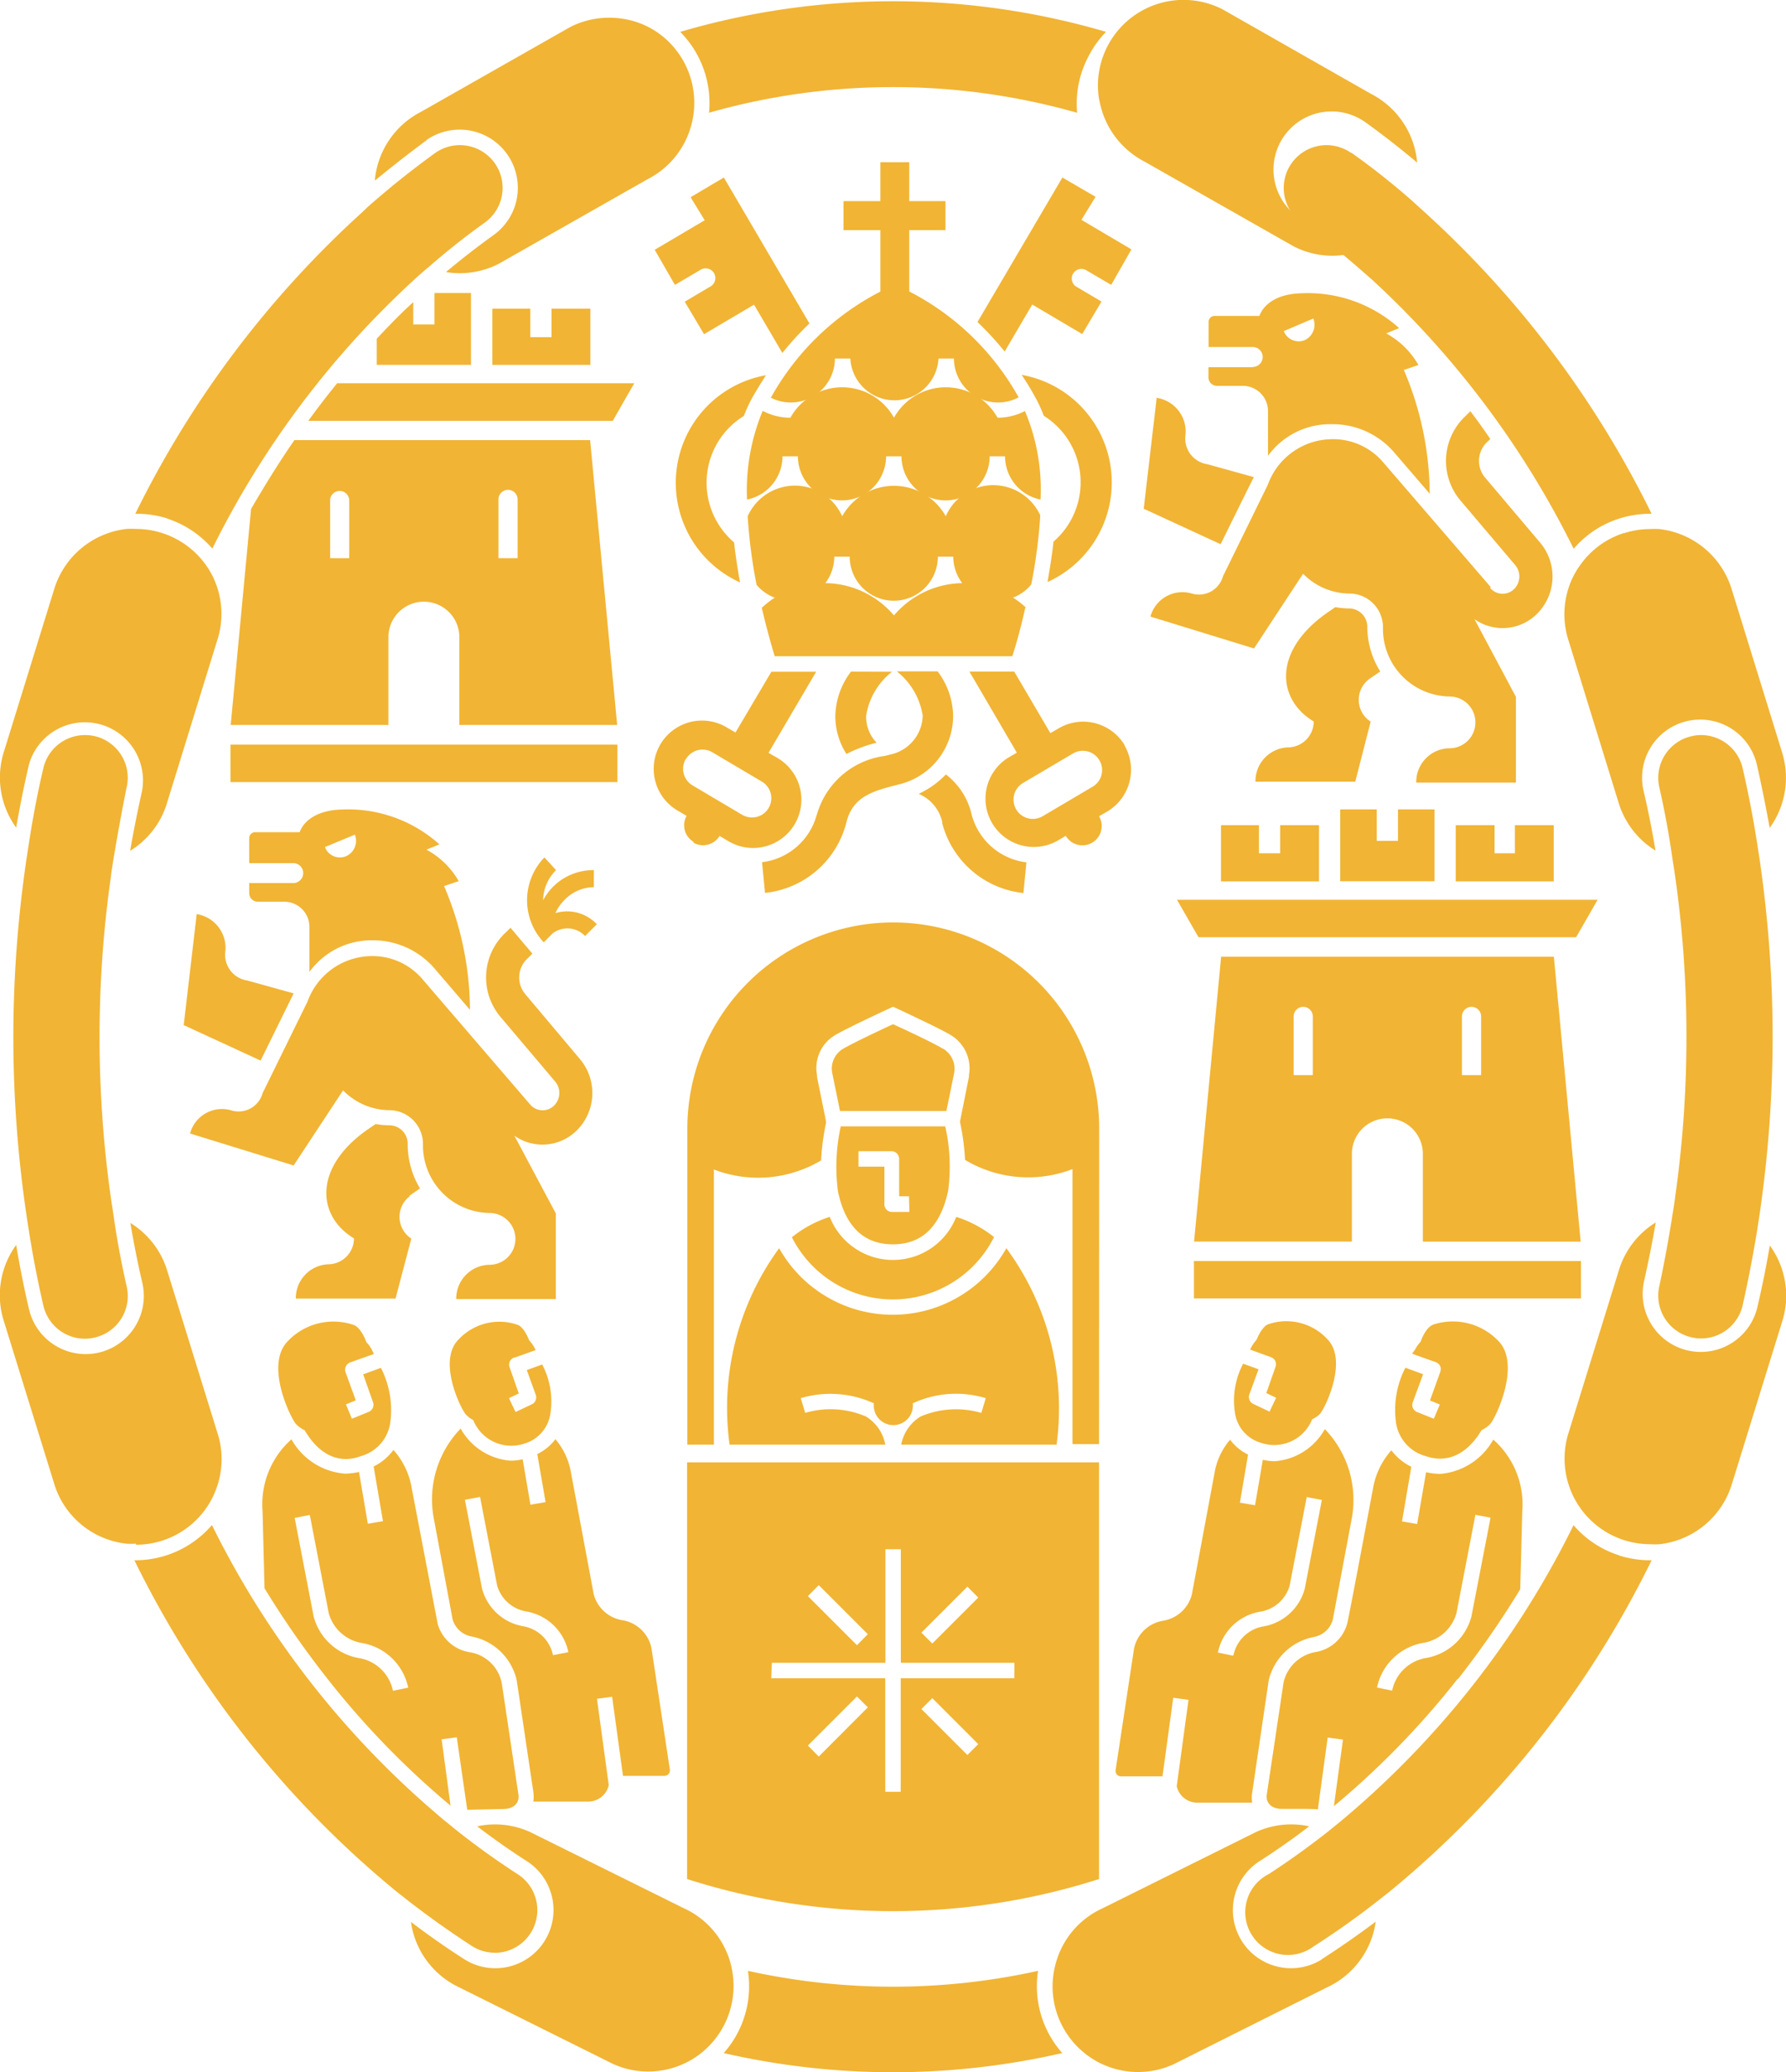 <svg xmlns="http://www.w3.org/2000/svg" width="13.795" height="16.004" viewBox="0 0 13.795 16.004">
  <g id="Favicon_UPSA" data-name="Favicon UPSA" transform="translate(0.001 0.002)">
    <g id="Capa_1" data-name="Capa 1" transform="translate(-0.001 -0.002)">
      <path id="Trazado_33098" data-name="Trazado 33098" d="M74.541,244.181h.32a.042.042,0,0,0,.042-.048l-.142-.937a.274.274,0,0,0-.225-.217.274.274,0,0,1-.221-.2l-.176-.941a.537.537,0,0,0-.12-.257.388.388,0,0,1-.14.115l.064.371-.117.02-.06-.351a.414.414,0,0,1-.094.011.484.484,0,0,1-.385-.248.788.788,0,0,0-.209.685l.147.789h0a.187.187,0,0,0,.143.131.444.444,0,0,1,.332.274.333.333,0,0,1,.021.071l.127.853a.248.248,0,0,1,0,.078h.425a.163.163,0,0,0,.158-.127l-.091-.667.117-.016ZM74,243.249a.284.284,0,0,0-.228-.223.4.4,0,0,1-.32-.292v0l-.132-.685.117-.022.132.685a.284.284,0,0,0,.228.2.4.4,0,0,1,.322.314Z" transform="translate(-69.729 -230.466)" fill="#f1b434"/>
      <path id="Trazado_33099" data-name="Trazado 33099" d="M47.577,223.42a.485.485,0,0,0-.5.127c-.183.183.023.6.064.643a.233.233,0,0,0,.065.046c.178.3.393.214.434.2h0a.314.314,0,0,0,.228-.263.716.716,0,0,0-.073-.419l-.137.05.076.215a.059.059,0,0,1-.033.075l-.13.053-.046-.111.076-.031-.079-.217a.06.06,0,0,1,.036-.076l.183-.065-.017-.035a.245.245,0,0,0-.041-.056s-.039-.114-.1-.134" transform="translate(-44.853 -213.19)" fill="#f1b434"/>
      <path id="Trazado_33100" data-name="Trazado 33100" d="M76.538,223.669l.162-.058a.279.279,0,0,0-.05-.076s-.037-.1-.088-.119a.43.43,0,0,0-.457.113c-.167.165.021.545.058.581a.2.2,0,0,0,.055.041.317.317,0,0,0,.392.183.284.284,0,0,0,.205-.238.614.614,0,0,0-.064-.374l-.119.043.069.191a.059.059,0,0,1-.031.074l-.125.059-.051-.107.076-.036-.07-.2a.058.058,0,0,1,0-.046.059.059,0,0,1,.033-.031" transform="translate(-72.563 -213.184)" fill="#f1b434"/>
      <path id="Trazado_33101" data-name="Trazado 33101" d="M189.771,243.511a.308.308,0,0,1,.021-.071.444.444,0,0,1,.332-.274.187.187,0,0,0,.143-.131h0l.148-.789a.788.788,0,0,0-.209-.685.484.484,0,0,1-.385.248.423.423,0,0,1-.094-.011l-.06.351-.117-.02.063-.371a.386.386,0,0,1-.139-.115.529.529,0,0,0-.12.257s-.175.94-.176.941a.274.274,0,0,1-.221.2.274.274,0,0,0-.225.217l-.142.937a.042.042,0,0,0,.042.048h.32l.083-.607.118.016-.091.667a.162.162,0,0,0,.158.127h.425a.235.235,0,0,1,0-.078Zm-.274-.2-.117-.024a.4.4,0,0,1,.328-.316.283.283,0,0,0,.226-.2l.132-.685.117.022-.132.685v0a.4.4,0,0,1-.32.292.285.285,0,0,0-.231.223" transform="translate(-179.973 -230.524)" fill="#f1b434"/>
      <path id="Trazado_33102" data-name="Trazado 33102" d="M236.085,223.758l-.137-.05a.714.714,0,0,0-.073.419.315.315,0,0,0,.228.263h0c.041.013.256.095.434-.2a.233.233,0,0,0,.065-.046c.04-.039.244-.461.064-.643a.486.486,0,0,0-.5-.127c-.063.021-.1.131-.1.134h0a.229.229,0,0,0-.041.056L236,223.6l.183.065a.06.06,0,0,1,.034.031.063.063,0,0,1,0,.046l-.079.219.076.031-.046.11-.13-.052a.059.059,0,0,1-.033-.075Z" transform="translate(-225.093 -213.145)" fill="#f1b434"/>
      <path id="Trazado_33103" data-name="Trazado 33103" d="M208.836,223.731l-.119-.043a.61.61,0,0,0-.064.374.283.283,0,0,0,.205.238h0a.315.315,0,0,0,.392-.183.193.193,0,0,0,.058-.039c.037-.035.225-.415.058-.581a.43.43,0,0,0-.457-.113c-.051.021-.088.119-.088.119a.279.279,0,0,0-.05.076l.162.059a.059.059,0,0,1,.033.031.058.058,0,0,1,0,.046l-.07.2.076.036-.051.107-.125-.059a.059.059,0,0,1-.031-.074Z" transform="translate(-199.115 -213.156)" fill="#f1b434"/>
      <path id="Trazado_33104" data-name="Trazado 33104" d="M83.23,52.18v.434h.757V52.18h-.3V52.4h-.164V52.18Z" transform="translate(-79.427 -49.796)" fill="#f1b434"/>
      <path id="Trazado_33105" data-name="Trazado 33105" d="M38.96,126.169h2.989v-.289H38.96Z" transform="translate(-37.18 -120.129)" fill="#f1b434"/>
      <path id="Trazado_33106" data-name="Trazado 33106" d="M206.42,139.48v.434h.757v-.434h-.3v.217h-.164v-.217Z" transform="translate(-196.989 -133.107)" fill="#f1b434"/>
      <path id="Trazado_33107" data-name="Trazado 33107" d="M246.1,139.48v.434h.757v-.434h-.3v.217H246.4v-.217Z" transform="translate(-234.856 -133.107)" fill="#f1b434"/>
      <path id="Trazado_33108" data-name="Trazado 33108" d="M227.308,136.82h-.282v.243h-.164v-.243h-.282v.555h.728Z" transform="translate(-216.228 -130.569)" fill="#f1b434"/>
      <path id="Trazado_33109" data-name="Trazado 33109" d="M204.829,213.17H201.84v.289h2.989Z" transform="translate(-192.618 -203.431)" fill="#f1b434"/>
      <path id="Trazado_33110" data-name="Trazado 33110" d="M200.615,152.09H198.99l.166.289h2.917l.166-.289Z" transform="translate(-189.899 -145.141)" fill="#f1b434"/>
      <path id="Trazado_33111" data-name="Trazado 33111" d="M204.62,161.72h-2.57l-.209,2.2h1.219v-.678a.274.274,0,1,1,.548,0v.678h1.219Zm-1.862.914h-.148v-.453a.074.074,0,1,1,.148,0Zm1.3,0h-.148v-.453a.074.074,0,1,1,.148,0Z" transform="translate(-192.618 -154.331)" fill="#f1b434"/>
      <path id="Trazado_33112" data-name="Trazado 33112" d="M141.363,190.4a1.46,1.46,0,0,0-.022.5c.066.32.242.411.425.411s.356-.091.426-.411a1.406,1.406,0,0,0-.022-.5Zm.53.661h-.137A.059.059,0,0,1,141.7,191v-.289h-.2v-.119h.255a.059.059,0,0,1,.059.059v.289h.076Z" transform="translate(-134.869 -181.701)" fill="#f1b434"/>
      <path id="Trazado_33113" data-name="Trazado 33113" d="M213.158,103.6h0a.2.2,0,0,1-.057-.055.2.2,0,0,1,.046-.274l.085-.058a.655.655,0,0,1-.1-.341.142.142,0,0,0-.137-.146.631.631,0,0,1-.11-.01l-.067.046c-.417.295-.384.667-.1.837h0a.2.2,0,0,1-.193.2.261.261,0,0,0-.257.265h.771Z" transform="translate(-202.571 -98.027)" fill="#f1b434"/>
      <path id="Trazado_33114" data-name="Trazado 33114" d="M204.645,50.1H204.3v.077a.066.066,0,0,0,.065.067h.195a.195.195,0,0,1,.2.2v.34a.594.594,0,0,1,.486-.244h.015a.626.626,0,0,1,.477.222l.271.315a2.461,2.461,0,0,0-.2-.956l.113-.038a.636.636,0,0,0-.249-.244l.1-.041a1.054,1.054,0,0,0-.752-.269c-.283.006-.327.175-.327.175h-.347a.046.046,0,0,0-.046.046v.194h.341a.077.077,0,0,1,0,.154m.468-.374a.131.131,0,0,1-.069.168.123.123,0,0,1-.159-.071Z" transform="translate(-194.966 -47.264)" fill="#f1b434"/>
      <path id="Trazado_33115" data-name="Trazado 33115" d="M50.808,190.556l.084-.059a.658.658,0,0,1-.095-.341.142.142,0,0,0-.137-.146.633.633,0,0,1-.111-.01l-.067.046c-.417.295-.384.667-.1.837h0a.2.2,0,0,1-.192.2.261.261,0,0,0-.257.265h.77l.122-.463h0a.206.206,0,0,1-.056-.055.2.2,0,0,1,.046-.274" transform="translate(-47.648 -181.319)" fill="#f1b434"/>
      <path id="Trazado_33116" data-name="Trazado 33116" d="M43.063,137.824h.015a.627.627,0,0,1,.477.222l.27.315a2.459,2.459,0,0,0-.2-.956l.113-.038a.634.634,0,0,0-.249-.243l.1-.041a1.055,1.055,0,0,0-.752-.269c-.283.007-.327.175-.327.175h-.347a.046.046,0,0,0-.043.046v.193h.34a.077.077,0,0,1,0,.154h-.34v.077a.066.066,0,0,0,.065.067h.2a.195.195,0,0,1,.2.2v.342a.594.594,0,0,1,.488-.244m-.137-.816a.13.13,0,0,1-.069.167.123.123,0,0,1-.162-.071Z" transform="translate(-40.195 -130.562)" fill="#f1b434"/>
      <path id="Trazado_33117" data-name="Trazado 33117" d="M89.2,144.93a.475.475,0,0,0-.005.656l.068-.069a.188.188,0,0,1,.251.02l.091-.091a.315.315,0,0,0-.32-.086.33.33,0,0,1,.069-.1.315.315,0,0,1,.228-.1v-.132a.441.441,0,0,0-.32.133.463.463,0,0,0-.072.1.334.334,0,0,1,.1-.233Z" transform="translate(-84.995 -138.308)" fill="#f1b434"/>
      <path id="Trazado_33118" data-name="Trazado 33118" d="M33.369,158a.505.505,0,0,0,.36.153.261.261,0,0,1,.257.265.522.522,0,0,0,.514.529.2.2,0,0,1,0,.4.261.261,0,0,0-.257.265h.769v-.662l-.32-.6a.376.376,0,0,0,.471-.03.407.407,0,0,0,.036-.561l-.421-.5a.2.2,0,0,1,.018-.28l.035-.035-.169-.2-.035.035a.473.473,0,0,0-.042.654l.423.5a.137.137,0,0,1-.012.187.126.126,0,0,1-.183-.012l-.827-.962a.506.506,0,0,0-.4-.183.531.531,0,0,0-.492.352l-.347.707a.192.192,0,0,1-.24.133.255.255,0,0,0-.32.178l.8.247Z" transform="translate(-30.719 -149.579)" fill="#f1b434"/>
      <path id="Trazado_33119" data-name="Trazado 33119" d="M128.443,65.69a.453.453,0,0,1-.214.053.458.458,0,0,0-.8,0,.458.458,0,0,0-.8,0,.453.453,0,0,1-.214-.053,1.6,1.6,0,0,0-.121.685.341.341,0,0,0,.274-.334h.119a.34.34,0,0,0,.681,0h.119a.34.34,0,1,0,.681,0h.119a.341.341,0,0,0,.274.334,1.557,1.557,0,0,0-.121-.685" transform="translate(-120.524 -62.517)" fill="#f1b434"/>
      <path id="Trazado_33120" data-name="Trazado 33120" d="M128.591,82.859a3.986,3.986,0,0,0,.069-.53.4.4,0,0,0-.73.007.458.458,0,0,0-.8,0,.4.4,0,0,0-.73,0,3.988,3.988,0,0,0,.069.53.34.34,0,0,0,.6-.218h.119a.34.34,0,1,0,.681,0h.119a.34.34,0,0,0,.6.218" transform="translate(-120.625 -78.349)" fill="#f1b434"/>
      <path id="Trazado_33121" data-name="Trazado 33121" d="M130.832,99.047a.706.706,0,0,0-1.021.059.706.706,0,0,0-1.021-.059c.052.223.1.374.1.374h1.835s.051-.15.1-.374" transform="translate(-122.906 -94.353)" fill="#f1b434"/>
      <path id="Trazado_33122" data-name="Trazado 33122" d="M130.2,29.351a.341.341,0,0,0,.5-.3h.119a.341.341,0,0,0,.681,0h.119a.341.341,0,0,0,.5.3,2.027,2.027,0,0,0-.845-.818v-.474h.28v-.224h-.28v-.3h-.223v.3h-.285v.224h.285v.475a2.027,2.027,0,0,0-.845.818" transform="translate(-124.251 -26.282)" fill="#f1b434"/>
      <path id="Trazado_33123" data-name="Trazado 33123" d="M165.1,114.1a.374.374,0,0,0-.511-.132l-.064.037-.279-.475H163.9l.366.626-.064.037a.373.373,0,0,0,.378.643l.064-.038a.149.149,0,0,0,.257-.151l.064-.037a.375.375,0,0,0,.132-.511m-.246.32-.386.228a.149.149,0,0,1-.151-.257l.386-.228a.149.149,0,1,1,.151.257" transform="translate(-156.412 -108.343)" fill="#f1b434"/>
      <path id="Trazado_33124" data-name="Trazado 33124" d="M165.906,30l-.656,1.116a2.4,2.4,0,0,1,.21.228l.213-.363.386.228.149-.251-.193-.114a.074.074,0,1,1,.075-.128l.193.113.156-.274-.386-.228.109-.178Z" transform="translate(-157.7 -28.629)" fill="#f1b434"/>
      <path id="Trazado_33125" data-name="Trazado 33125" d="M110.836,30.829l.193-.113a.075.075,0,1,1,.077.128l-.194.115.149.251.386-.228.219.373a2.366,2.366,0,0,1,.209-.228L111.214,30l-.257.152.109.178-.386.228Z" transform="translate(-105.623 -28.629)" fill="#f1b434"/>
      <path id="Trazado_33126" data-name="Trazado 33126" d="M110.977,114.852a.149.149,0,0,0,.2-.053l.064.038a.373.373,0,1,0,.378-.643l-.064-.037.368-.626h-.346L111.3,114l-.064-.037a.373.373,0,1,0-.378.643l.064.038a.149.149,0,0,0,.053.2m-.057-.64a.149.149,0,0,1,.2-.053l.385.228a.149.149,0,1,1-.151.257l-.385-.228a.149.149,0,0,1-.053-.2" transform="translate(-105.619 -108.343)" fill="#f1b434"/>
      <path id="Trazado_33127" data-name="Trazado 33127" d="M114.869,63.715a1.025,1.025,0,0,1,.07-.15c.033-.058.068-.113.1-.164a.844.844,0,0,0-.2,1.6c-.018-.1-.034-.2-.046-.309a.606.606,0,0,1,.073-.975" transform="translate(-109.123 -60.503)" fill="#f1b434"/>
      <path id="Trazado_33128" data-name="Trazado 33128" d="M172.994,64.67c-.012.107-.029.212-.046.309a.844.844,0,0,0-.2-1.6c.035.052.069.106.1.164a1.025,1.025,0,0,1,.071.152.606.606,0,0,1,.073.974" transform="translate(-164.857 -60.484)" fill="#f1b434"/>
      <path id="Trazado_33129" data-name="Trazado 33129" d="M155.423,131.261a.727.727,0,0,0,.629.546l.023-.237a.5.5,0,0,1-.422-.365.544.544,0,0,0-.2-.314.7.7,0,0,1-.21.15.311.311,0,0,1,.183.222" transform="translate(-148.147 -124.91)" fill="#f1b434"/>
      <path id="Trazado_33130" data-name="Trazado 33130" d="M141.331,113.53a.583.583,0,0,0-.121.344.54.54,0,0,0,.086.292,1.077,1.077,0,0,1,.233-.087.289.289,0,0,1-.081-.207.535.535,0,0,1,.2-.341Z" transform="translate(-134.758 -108.343)" fill="#f1b434"/>
      <path id="Trazado_33131" data-name="Trazado 33131" d="M129.262,114.608a.5.5,0,0,1-.422.365l.023.237a.726.726,0,0,0,.629-.546c.046-.185.183-.234.355-.279l.046-.012a.545.545,0,0,0,.423-.53.583.583,0,0,0-.12-.344h-.315a.541.541,0,0,1,.2.342.315.315,0,0,1-.249.3l-.043.011a.631.631,0,0,0-.525.452" transform="translate(-122.954 -108.314)" fill="#f1b434"/>
      <path id="Trazado_33132" data-name="Trazado 33132" d="M116.15,250.408a5.229,5.229,0,0,0,3.182,0V247.19H116.15Zm1.017-.946-.084-.085.379-.379.084.084Zm1.148-.012-.355-.355.084-.084.355.355Zm0-1.3.084.084-.355.355-.084-.084Zm-1.148-.012.379.379-.084.085-.379-.379Zm-.362.6h.877v-.877h.119v.877h.877v.119H117.8v.877h-.119v-.877H116.8Z" transform="translate(-110.843 -235.896)" fill="#f1b434"/>
      <path id="Trazado_33133" data-name="Trazado 33133" d="M119.352,157.511a1.592,1.592,0,0,0-1.59-1.591h0a1.592,1.592,0,0,0-1.591,1.591v2.442h.205v-2.125a.951.951,0,0,0,.828-.07,1.883,1.883,0,0,1,.038-.289l0-.013-.011-.056-.058-.284V157.1a.294.294,0,0,1,.147-.314c.1-.058.44-.215.44-.215s.342.158.439.215a.3.3,0,0,1,.147.314v.013l-.057.284-.011.056,0,.013a1.829,1.829,0,0,1,.038.288.95.95,0,0,0,.83.071v2.124h.205Z" transform="translate(-110.862 -148.796)" fill="#f1b434"/>
      <path id="Trazado_33134" data-name="Trazado 33134" d="M133.87,205.837a.874.874,0,0,0,1.562,0,.914.914,0,0,0-.292-.156.525.525,0,0,1-.977,0,.9.9,0,0,0-.292.157" transform="translate(-127.754 -196.283)" fill="#f1b434"/>
      <path id="Trazado_33135" data-name="Trazado 33135" d="M123.365,212.517h1.2a.323.323,0,0,0-.149-.217.692.692,0,0,0-.47-.028l-.034-.114a.806.806,0,0,1,.565.04.151.151,0,1,0,.3,0,.794.794,0,0,1,.564-.04l-.017.057-.017.057a.7.7,0,0,0-.47.028.325.325,0,0,0-.149.217h1.2A2.087,2.087,0,0,0,125.5,211a1.006,1.006,0,0,1-1.755,0,2.092,2.092,0,0,0-.383,1.515" transform="translate(-117.727 -201.36)" fill="#f1b434"/>
      <path id="Trazado_33136" data-name="Trazado 33136" d="M141.529,173.316c-.091-.055-.379-.186-.379-.186s-.286.132-.379.186a.178.178,0,0,0-.089.2l.058.284h.822l.058-.284a.181.181,0,0,0-.089-.2" transform="translate(-134.252 -165.22)" fill="#f1b434"/>
      <path id="Trazado_33137" data-name="Trazado 33137" d="M31.255,154.57l-.1.855.594.274.255-.519-.36-.1a.2.2,0,0,1-.168-.219.264.264,0,0,0-.226-.294" transform="translate(-29.736 -147.508)" fill="#f1b434"/>
      <path id="Trazado_33138" data-name="Trazado 33138" d="M193.536,67.29l-.1.855.594.274s.254-.516.257-.518l-.36-.1a.2.2,0,0,1-.169-.22.263.263,0,0,0-.226-.293" transform="translate(-184.602 -64.216)" fill="#f1b434"/>
      <path id="Trazado_33139" data-name="Trazado 33139" d="M197.1,70.831l-.83-.963a.506.506,0,0,0-.4-.18.531.531,0,0,0-.492.351l-.347.708a.192.192,0,0,1-.24.133.256.256,0,0,0-.32.178l.8.246.379-.577a.505.505,0,0,0,.36.153.26.26,0,0,1,.257.265.522.522,0,0,0,.514.53.2.2,0,0,1,0,.4.26.26,0,0,0-.257.265h.77v-.662l-.32-.6a.376.376,0,0,0,.471-.03.406.406,0,0,0,.036-.561l-.423-.5a.2.2,0,0,1,.018-.281l.02-.02c-.05-.073-.1-.144-.154-.214l-.035.035a.474.474,0,0,0-.042.654l.424.5a.137.137,0,0,1-.012.187.126.126,0,0,1-.183-.012" transform="translate(-185.585 -66.296)" fill="#f1b434"/>
      <path id="Trazado_33140" data-name="Trazado 33140" d="M39.157,74.962,39,76.628h1.218V75.95a.274.274,0,1,1,.548,0v.678h1.219l-.209-2.2H39.492c-.118.17-.228.349-.335.532m1.911-.074a.074.074,0,1,1,.148,0v.454h-.148Zm-1.3,0a.074.074,0,0,1,.147,0v.454h-.147Z" transform="translate(-37.218 -71.029)" fill="#f1b434"/>
      <path id="Trazado_33141" data-name="Trazado 33141" d="M52.11,65.08h2.352l.166-.29H52.333q-.115.141-.223.29" transform="translate(-49.729 -61.83)" fill="#f1b434"/>
      <path id="Trazado_33142" data-name="Trazado 33142" d="M63.7,49.878v.207h.728V49.53h-.282v.243h-.164V49.6c-.1.091-.191.185-.282.283" transform="translate(-60.79 -47.267)" fill="#f1b434"/>
      <path id="Trazado_33143" data-name="Trazado 33143" d="M46.052,246.238c.007,0,.279-.006.279-.006.074,0,.127-.041.116-.113,0,0-.128-.859-.129-.862a.3.3,0,0,0-.248-.236.307.307,0,0,1-.246-.217s-.2-1.045-.2-1.045a.588.588,0,0,0-.142-.3.422.422,0,0,1-.153.128l.072.422-.117.02-.068-.4a.53.53,0,0,1-.109.013.519.519,0,0,1-.413-.265.671.671,0,0,0-.223.556s.007.274.015.594a7.023,7.023,0,0,0,.487.7,6.519,6.519,0,0,0,.95.979l-.069-.512.117-.016Zm-.574-.919a.32.32,0,0,0-.26-.252.441.441,0,0,1-.352-.32l-.147-.763.117-.023.146.758a.32.32,0,0,0,.256.231.441.441,0,0,1,.358.345Z" transform="translate(-42.443 -232.261)" fill="#f1b434"/>
      <path id="Trazado_33144" data-name="Trazado 33144" d="M215.692,245.209a7.073,7.073,0,0,0,.481-.694c.009-.324.016-.6.016-.6a.667.667,0,0,0-.224-.556.516.516,0,0,1-.411.265.53.53,0,0,1-.108-.013l-.069.4-.117-.02.072-.422a.425.425,0,0,1-.154-.127.588.588,0,0,0-.142.295s-.195,1.042-.2,1.046a.306.306,0,0,1-.243.217.306.306,0,0,0-.248.236l-.129.862c-.011.072.042.113.115.113h.074c.081,0,.2,0,.205.005l.076-.556.118.016-.07.514a6.508,6.508,0,0,0,.955-.982m-.264-.279a.32.32,0,0,0,.256-.231l.146-.758.117.022-.148.764a.44.44,0,0,1-.351.32.32.32,0,0,0-.261.252l-.117-.024a.442.442,0,0,1,.358-.345" transform="translate(-204.431 -232.241)" fill="#f1b434"/>
      <path id="Trazado_33145" data-name="Trazado 33145" d="M63.693,3.944h0a.449.449,0,1,1,.511.739q-.186.134-.361.281a.635.635,0,0,0,.106.009.659.659,0,0,0,.3-.072L65.4,4.247a.658.658,0,0,0,.312-.341.68.68,0,0,0,.039-.137.662.662,0,0,0-.228-.62.637.637,0,0,0-.128-.083A.661.661,0,0,0,65.1,3a.654.654,0,0,0-.3.073l-1.149.653a.661.661,0,0,0-.358.532q.2-.164.4-.312Z" transform="translate(-60.398 -2.863)" fill="#f1b434"/>
      <path id="Trazado_33146" data-name="Trazado 33146" d="M1.05,209.215a.66.66,0,0,0,.532-.269.628.628,0,0,0,.072-.125.656.656,0,0,0,.025-.468l-.391-1.263a.657.657,0,0,0-.282-.36q.038.228.091.457a.449.449,0,0,1-.873.213h0q-.058-.247-.1-.5a.659.659,0,0,0-.095.589l.391,1.263a.657.657,0,0,0,.408.421h0a.64.64,0,0,0,.148.034h0a.639.639,0,0,0,.073,0" transform="translate(0.001 -197.285)" fill="#f1b434"/>
      <path id="Trazado_33147" data-name="Trazado 33147" d="M185.637.769a.665.665,0,0,0,.351.478l1.149.653a.654.654,0,0,0,.3.073.645.645,0,0,0,.107-.009q-.176-.149-.362-.283a.449.449,0,1,1,.51-.739h0q.206.148.4.312a.66.66,0,0,0-.358-.532L186.589.07a.661.661,0,0,0-.953.7" transform="translate(-177.146 0.002)" fill="#f1b434"/>
      <path id="Trazado_33148" data-name="Trazado 33148" d="M3.138,125.345c.006-.043.013-.087.02-.13q.046-.277.1-.546a.33.33,0,0,0-.242-.4.336.336,0,0,0-.079-.009.33.33,0,0,0-.32.251q-.067.285-.112.58c-.007.046-.014.091-.021.137h0a9.478,9.478,0,0,0-.1,1.364h0a9.43,9.43,0,0,0,.1,1.365q.01.069.021.137.046.292.112.577a.33.33,0,0,0,.32.251.314.314,0,0,0,.079-.01.329.329,0,0,0,.242-.4c-.04-.179-.075-.36-.1-.544h0c-.007-.046-.014-.087-.02-.13a8.838,8.838,0,0,1-.088-1.245h0a8.751,8.751,0,0,1,.089-1.249" transform="translate(-2.281 -118.583)" fill="#f1b434"/>
      <path id="Trazado_33149" data-name="Trazado 33149" d="M25.5,261.094a.33.33,0,0,0,.172-.613q-.228-.148-.447-.32l-.1-.081a7.006,7.006,0,0,1-1.806-2.29.78.78,0,0,1-.59.272H22.72a7.672,7.672,0,0,0,2.019,2.554h0l.108.085q.237.183.486.344a.327.327,0,0,0,.171.048" transform="translate(-21.682 -246.012)" fill="#f1b434"/>
      <path id="Trazado_33150" data-name="Trazado 33150" d="M180.024,309.435h0a.449.449,0,0,1-.468-.767q.191-.123.374-.263a.641.641,0,0,0-.139-.015.655.655,0,0,0-.274.06l-1.183.588a.656.656,0,0,0-.323.32.686.686,0,0,0-.046.135.66.66,0,0,0,.194.632.643.643,0,0,0,.123.091.661.661,0,0,0,.6.027l1.181-.592a.66.66,0,0,0,.381-.51q-.205.154-.418.291Z" transform="translate(-169.818 -294.3)" fill="#f1b434"/>
      <path id="Trazado_33151" data-name="Trazado 33151" d="M71.927,309.511a.639.639,0,0,0-.046-.135.656.656,0,0,0-.323-.32l-1.184-.587a.657.657,0,0,0-.274-.06.649.649,0,0,0-.137.015q.183.14.374.263a.449.449,0,0,1-.468.767h0q-.214-.137-.418-.292a.66.66,0,0,0,.376.507l1.183.589a.659.659,0,0,0,.6-.027.622.622,0,0,0,.123-.091h0a.661.661,0,0,0,.193-.632" transform="translate(-66.277 -294.319)" fill="#f1b434"/>
      <path id="Trazado_33152" data-name="Trazado 33152" d="M280.385,127.806c-.006.046-.013.087-.02.131h0q-.043.274-.1.544a.33.33,0,0,0,.242.4.312.312,0,0,0,.079.01.33.33,0,0,0,.32-.251q.064-.284.112-.577c.007-.046.014-.091.021-.137a9.569,9.569,0,0,0,.1-1.365h0a9.552,9.552,0,0,0-.1-1.364l-.021-.137q-.046-.292-.112-.578a.33.33,0,0,0-.32-.251.311.311,0,0,0-.079.01.33.33,0,0,0-.242.4q.061.269.1.546c.007.043.014.087.02.13a8.747,8.747,0,0,1,.088,1.243h0a8.76,8.76,0,0,1-.088,1.244" transform="translate(-267.447 -118.554)" fill="#f1b434"/>
      <path id="Trazado_33153" data-name="Trazado 33153" d="M265.977,207.31h0a.449.449,0,0,1-.872-.213q.051-.226.091-.457a.659.659,0,0,0-.282.36l-.391,1.263a.661.661,0,0,0,.63.862.56.56,0,0,0,.073,0,.647.647,0,0,0,.147-.034h0a.66.66,0,0,0,.408-.421l.391-1.263a.659.659,0,0,0-.095-.589q-.042.248-.1.492" transform="translate(-252.407 -197.199)" fill="#f1b434"/>
      <path id="Trazado_33154" data-name="Trazado 33154" d="M124.778,333.16a5.19,5.19,0,0,1-2.241,0,.777.777,0,0,1-.187.635,5.848,5.848,0,0,0,2.615,0,.777.777,0,0,1-.187-.635" transform="translate(-116.76 -317.939)" fill="#f1b434"/>
      <path id="Trazado_33155" data-name="Trazado 33155" d="M213.269,258.053a.773.773,0,0,1-.352-.233,7,7,0,0,1-1.806,2.293l-.1.081q-.217.17-.447.32a.33.33,0,1,0,.343.561q.249-.159.486-.344c.036-.028.072-.056.108-.085a7.668,7.668,0,0,0,2.019-2.555h-.013a.781.781,0,0,1-.238-.037" transform="translate(-200.763 -246.041)" fill="#f1b434"/>
      <path id="Trazado_33156" data-name="Trazado 33156" d="M.23,91.238h0a.449.449,0,0,1,.872.211q-.051.228-.091.457a.654.654,0,0,0,.282-.36l.39-1.263a.658.658,0,0,0-.022-.471.644.644,0,0,0-.073-.125.664.664,0,0,0-.532-.267.629.629,0,0,0-.072,0h0a.663.663,0,0,0-.557.457l-.39,1.261a.66.66,0,0,0,.094.589q.043-.249.1-.493" transform="translate(-0.006 -85.335)" fill="#f1b434"/>
      <path id="Trazado_33157" data-name="Trazado 33157" d="M264.937,89.394a.655.655,0,0,0-.33.238.64.64,0,0,0-.072.122.658.658,0,0,0-.025.469l.39,1.263a.658.658,0,0,0,.282.36q-.038-.23-.091-.457a.449.449,0,1,1,.873-.211h0q.055.244.1.493a.66.66,0,0,0,.094-.589l-.39-1.262a.663.663,0,0,0-.557-.457.634.634,0,0,0-.072,0,.663.663,0,0,0-.2.032" transform="translate(-252.395 -85.277)" fill="#f1b434"/>
      <path id="Trazado_33158" data-name="Trazado 33158" d="M217.531,24.586a.33.33,0,0,0-.374.545q.222.159.431.342c.033.028.066.058.1.087a7.1,7.1,0,0,1,1.565,2.085.771.771,0,0,1,.352-.233.783.783,0,0,1,.238-.037h.012a7.759,7.759,0,0,0-1.754-2.33l-.1-.091q-.228-.2-.466-.368" transform="translate(-207.098 -23.407)" fill="#f1b434"/>
      <path id="Trazado_33159" data-name="Trazado 33159" d="M22.98,27.518a.777.777,0,0,1,.352.233A7.082,7.082,0,0,1,24.9,25.666c.032-.03.065-.058.1-.087q.209-.183.431-.342a.33.33,0,0,0-.374-.544q-.24.173-.466.368c-.035.03-.069.06-.1.091h0a7.759,7.759,0,0,0-1.754,2.33h.012a.783.783,0,0,1,.238.037" transform="translate(-21.692 -23.514)" fill="#f1b434"/>
      <path id="Trazado_33160" data-name="Trazado 33160" d="M115.221,1.125a5.2,5.2,0,0,1,2.845,0A.773.773,0,0,1,118.148.7.783.783,0,0,1,118.289.5,5.84,5.84,0,0,0,115,.5a.783.783,0,0,1,.223.622" transform="translate(-109.746 -0.254)" fill="#f1b434"/>
    </g>
  </g>
</svg>
